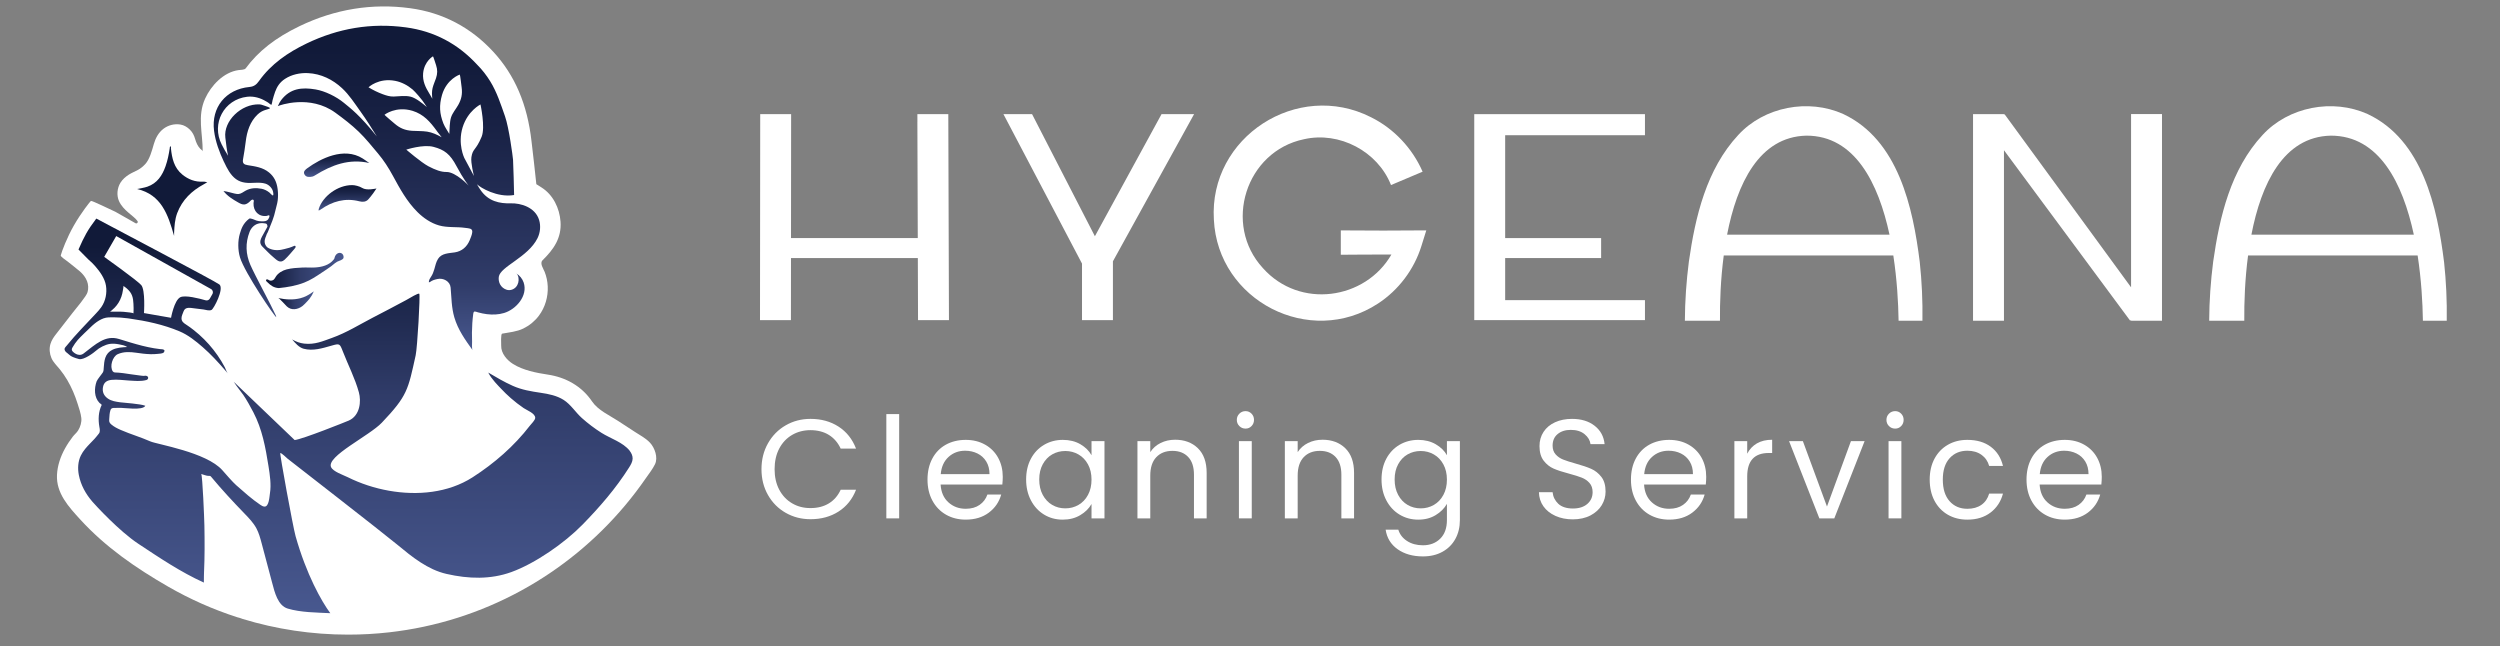 <?xml version="1.0" encoding="UTF-8"?><svg id="Capa_1" xmlns="http://www.w3.org/2000/svg" xmlns:xlink="http://www.w3.org/1999/xlink" viewBox="0 0 2432.5 628.6"><rect x="0" y="0" width="2432.5" height="628.6" fill="#808080" stroke="none"/><defs><style>.cls-1{fill:url(#linear-gradient);}.cls-1,.cls-2,.cls-3,.cls-4,.cls-5,.cls-6,.cls-7,.cls-8{stroke-width:0px;}.cls-2{fill:#111a39;}.cls-3{fill:url(#linear-gradient-6);}.cls-4{fill:url(#linear-gradient-5);}.cls-5{fill:#fff;}.cls-6{fill:url(#linear-gradient-2);}.cls-7{fill:url(#linear-gradient-3);}.cls-8{fill:url(#linear-gradient-4);}</style><linearGradient id="linear-gradient" x1="338.17" y1="204.95" x2="338.17" y2="180.11" gradientUnits="userSpaceOnUse"><stop offset="0" stop-color="#48588f"/><stop offset=".34" stop-color="#303c69"/><stop offset=".7" stop-color="#1a2448"/><stop offset=".93" stop-color="#111a39"/></linearGradient><linearGradient id="linear-gradient-2" x1="327.55" y1="172.18" x2="327.55" y2="149.4" xlink:href="#linear-gradient"/><linearGradient id="linear-gradient-3" x1="334.32" y1="263.19" x2="258.81" y2="263.19" gradientUnits="userSpaceOnUse"><stop offset="0" stop-color="#48588f"/><stop offset=".55" stop-color="#303c69"/><stop offset=".93" stop-color="#111a39"/></linearGradient><linearGradient id="linear-gradient-4" x1="305.36" y1="292.18" x2="270.71" y2="292.18" xlink:href="#linear-gradient-3"/><linearGradient id="linear-gradient-5" x1="366.78" y1="340.82" x2="366.78" y2="25.05" gradientUnits="userSpaceOnUse"><stop offset="0" stop-color="#48588f"/><stop offset=".2" stop-color="#303c69"/><stop offset=".3" stop-color="#2b3661"/><stop offset=".7" stop-color="#182144"/><stop offset=".93" stop-color="#111a39"/></linearGradient><linearGradient id="linear-gradient-6" x1="339.27" y1="596.64" x2="339.27" y2="212.67" xlink:href="#linear-gradient-3"/></defs><polygon class="cls-5" points="2073.53 279.56 1950.4 111.07 1949.85 111.59 1949.85 111.07 1919.77 111.07 1919.76 312.05 1949.85 312.05 1949.85 146.16 2072.67 312.05 2073.53 311.38 2073.53 312.05 2103.61 312.05 2103.62 111 2073.53 111 2073.53 279.56"/><polygon class="cls-5" points="893.25 311.47 923.33 311.47 922.7 111.07 892.61 111.07 892.64 118.38 892.61 118.38 892.99 231.66 769.65 231.66 769.77 111.07 739.69 111.07 739.48 311.47 769.57 311.47 769.63 251.09 893.05 251.09 893.25 311.47 893.25 311.47"/><polygon class="cls-5" points="1600.54 311.47 1600.54 292.04 1464.53 292.04 1464.53 251.09 1557.9 251.09 1557.9 231.66 1464.53 231.66 1464.53 131.57 1600.54 131.57 1600.54 111.07 1464.53 111.07 1464.53 111.07 1434.45 111.07 1434.45 311.47 1456.71 311.47 1456.71 311.47 1600.54 311.47"/><path class="cls-5" d="M2378.06,254.9c-6.61-53.04-20.86-118.82-74.4-143.95-33.97-15.26-76.9-7.11-102.13,20.34-31.06,33.36-41.88,79.72-48.08,123.11-2.48,19.2-3.8,38.33-3.91,57.66h34.15c-.16-17.67.62-40.29,3.68-63.49h164.99c3.56,23.14,4.86,45.74,5.13,63.49h23.2c.29-19.1-.57-38.29-2.61-57.15ZM2190.62,228.32c9.52-49.22,31.03-95.31,77.23-96.34,47.21-.04,70.07,46.5,80.8,96.34h-158.03Z"/><path class="cls-5" d="M770.68,423.2c5.3-3.11,11.29-4.66,17.96-4.66s12.91,1.55,17.89,4.66c4.98,3.11,8.8,7.54,11.45,13.3h14.95c-3.56-9.23-9.23-16.36-17-21.39-7.77-5.03-16.87-7.54-27.29-7.54-8.87,0-16.93,2.11-24.2,6.31-7.27,4.2-13,10.03-17.21,17.48-4.2,7.45-6.31,15.84-6.31,25.16s2.1,17.69,6.31,25.09c4.2,7.4,9.94,13.19,17.21,17.34,7.27,4.16,15.33,6.24,24.2,6.24,10.42,0,19.52-2.49,27.29-7.47,7.77-4.98,13.44-12.04,17-21.18h-14.95c-2.65,5.76-6.47,10.17-11.45,13.23-4.98,3.06-10.95,4.59-17.89,4.59s-12.66-1.55-17.96-4.66c-5.3-3.11-9.46-7.52-12.48-13.23-3.01-5.71-4.52-12.36-4.52-19.95s1.51-14.37,4.52-20.09c3.02-5.71,7.18-10.12,12.48-13.23Z"/><rect class="cls-5" x="862.41" y="402.91" width="12.48" height="101.47"/><path class="cls-5" d="M958.53,432.66c-5.49-3.11-11.79-4.66-18.92-4.66s-13.78,1.58-19.4,4.73c-5.62,3.15-9.99,7.66-13.09,13.5-3.11,5.85-4.66,12.66-4.66,20.43s1.6,14.6,4.8,20.5c3.2,5.9,7.61,10.44,13.23,13.64,5.62,3.2,12,4.8,19.13,4.8,8.96,0,16.45-2.26,22.49-6.79,6.03-4.52,10.06-10.4,12.07-17.62h-13.44c-1.46,4.2-4,7.56-7.61,10.08-3.61,2.52-8.11,3.77-13.51,3.77-6.58,0-12.18-2.08-16.8-6.24-4.62-4.16-7.15-9.94-7.61-17.34h60.06c.27-2.65.41-5.16.41-7.54,0-6.85-1.49-13-4.46-18.44-2.97-5.44-7.2-9.71-12.68-12.82ZM915.34,461.32c.64-7.13,3.17-12.71,7.61-16.73,4.43-4.02,9.81-6.03,16.11-6.03,4.39,0,8.39.89,12,2.67,3.61,1.78,6.47,4.39,8.57,7.82,2.1,3.43,3.16,7.52,3.16,12.27h-47.44Z"/><path class="cls-5" d="M1062.05,442.94c-2.38-4.3-5.99-7.86-10.83-10.69-4.85-2.83-10.56-4.25-17.14-4.25s-12.73,1.6-18.17,4.8c-5.44,3.2-9.71,7.7-12.82,13.51-3.11,5.81-4.66,12.55-4.66,20.22s1.55,14.35,4.66,20.29c3.11,5.94,7.36,10.56,12.75,13.85,5.39,3.29,11.42,4.94,18.1,4.94s12.18-1.44,17.07-4.32c4.89-2.88,8.57-6.51,11.04-10.9v13.99h12.61v-75.14h-12.61v13.71ZM1058.62,481.54c-2.28,4.25-5.37,7.5-9.25,9.74-3.89,2.24-8.16,3.36-12.82,3.36s-8.91-1.12-12.75-3.36c-3.84-2.24-6.9-5.49-9.19-9.74-2.29-4.25-3.43-9.25-3.43-15.01s1.14-10.6,3.43-14.81c2.28-4.2,5.35-7.41,9.19-9.6,3.84-2.19,8.09-3.29,12.75-3.29s8.93,1.12,12.82,3.36c3.88,2.24,6.97,5.46,9.25,9.67,2.29,4.2,3.43,9.14,3.43,14.81s-1.14,10.63-3.43,14.88Z"/><path class="cls-5" d="M1143.36,427.86c-5.12,0-9.81,1.05-14.06,3.15-4.25,2.1-7.61,5.07-10.08,8.91v-10.69h-12.48v75.14h12.48v-41.55c0-7.86,1.94-13.85,5.83-17.96,3.89-4.11,9.12-6.17,15.7-6.17s11.61,1.99,15.36,5.96c3.75,3.98,5.62,9.71,5.62,17.21v42.51h12.34v-44.29c0-10.42-2.83-18.39-8.5-23.93-5.67-5.53-13.07-8.3-22.21-8.3Z"/><rect class="cls-5" x="1205.47" y="429.23" width="12.48" height="75.14"/><path class="cls-5" d="M1211.92,400.03c-2.38,0-4.39.82-6.03,2.47-1.65,1.65-2.47,3.66-2.47,6.03s.82,4.39,2.47,6.03c1.65,1.65,3.65,2.47,6.03,2.47s4.23-.82,5.83-2.47c1.6-1.64,2.4-3.65,2.4-6.03s-.8-4.39-2.4-6.03c-1.6-1.64-3.54-2.47-5.83-2.47Z"/><path class="cls-5" d="M1286.78,427.86c-5.12,0-9.81,1.05-14.06,3.15-4.25,2.1-7.61,5.07-10.08,8.91v-10.69h-12.48v75.14h12.48v-41.55c0-7.86,1.94-13.85,5.83-17.96,3.89-4.11,9.12-6.17,15.7-6.17s11.61,1.99,15.36,5.96c3.75,3.98,5.62,9.71,5.62,17.21v42.51h12.34v-44.29c0-10.42-2.83-18.39-8.5-23.93-5.67-5.53-13.07-8.3-22.21-8.3Z"/><path class="cls-5" d="M1407.85,442.94c-2.38-4.3-6.01-7.86-10.9-10.69-4.89-2.83-10.58-4.25-17.07-4.25s-12.73,1.6-18.17,4.8c-5.44,3.2-9.71,7.7-12.82,13.51-3.11,5.81-4.66,12.55-4.66,20.22s1.55,14.35,4.66,20.29c3.11,5.94,7.38,10.56,12.82,13.85,5.44,3.29,11.49,4.94,18.17,4.94s12.16-1.46,17-4.39c4.85-2.92,8.5-6.58,10.97-10.97v15.77c0,7.77-2.17,13.8-6.51,18.1-4.34,4.3-9.94,6.44-16.8,6.44-6.03,0-11.2-1.4-15.49-4.18-4.3-2.79-7.13-6.47-8.5-11.04h-12.34c1.19,8.04,5.08,14.4,11.66,19.06,6.58,4.66,14.81,6.99,24.68,6.99,7.22,0,13.55-1.51,18.99-4.52,5.44-3.02,9.62-7.2,12.55-12.55,2.92-5.35,4.38-11.45,4.38-18.31v-76.78h-12.61v13.71ZM1404.42,481.54c-2.29,4.25-5.37,7.5-9.25,9.74-3.89,2.24-8.16,3.36-12.82,3.36s-8.92-1.12-12.76-3.36c-3.84-2.24-6.9-5.49-9.18-9.74-2.29-4.25-3.43-9.25-3.43-15.01s1.14-10.6,3.43-14.81c2.28-4.2,5.35-7.41,9.18-9.6,3.84-2.19,8.09-3.29,12.76-3.29s8.93,1.12,12.82,3.36c3.88,2.24,6.97,5.46,9.25,9.67,2.29,4.2,3.43,9.14,3.43,14.81s-1.14,10.63-3.43,14.88Z"/><path class="cls-5" d="M1548.25,456.18c-3.84-1.69-8.91-3.4-15.22-5.14-5.21-1.46-9.26-2.76-12.13-3.91-2.88-1.14-5.3-2.81-7.27-5.01-1.97-2.19-2.95-5.03-2.95-8.5,0-4.84,1.65-8.62,4.94-11.31,3.29-2.7,7.54-4.04,12.75-4.04,5.57,0,10.05,1.39,13.43,4.18,3.38,2.79,5.3,6.01,5.76,9.67h13.71c-.73-7.41-3.96-13.34-9.67-17.83-5.71-4.48-13.05-6.72-22.01-6.72-6.22,0-11.72,1.1-16.52,3.29-4.8,2.19-8.52,5.3-11.17,9.32-2.65,4.02-3.97,8.64-3.97,13.85,0,5.94,1.35,10.67,4.04,14.19,2.7,3.52,5.94,6.1,9.74,7.75,3.79,1.65,8.84,3.29,15.15,4.94,5.11,1.37,9.18,2.65,12.2,3.84,3.01,1.19,5.53,2.93,7.54,5.21,2.01,2.28,3.01,5.26,3.01,8.91,0,4.66-1.71,8.48-5.14,11.45-3.43,2.97-8.11,4.46-14.06,4.46s-10.95-1.53-14.19-4.59c-3.24-3.06-5.1-6.83-5.55-11.31h-13.3c.09,5.21,1.55,9.81,4.38,13.78,2.83,3.98,6.74,7.08,11.73,9.32,4.98,2.24,10.63,3.36,16.93,3.36s12.3-1.28,17.14-3.84c4.84-2.56,8.5-5.9,10.97-10.01,2.47-4.11,3.7-8.5,3.7-13.16,0-6.03-1.37-10.81-4.11-14.33-2.74-3.52-6.03-6.12-9.87-7.82Z"/><path class="cls-5" d="M1643,432.66c-5.48-3.11-11.79-4.66-18.92-4.66s-13.78,1.58-19.4,4.73c-5.62,3.15-9.99,7.66-13.1,13.5-3.11,5.85-4.66,12.66-4.66,20.43s1.6,14.6,4.8,20.5c3.2,5.9,7.61,10.44,13.23,13.64,5.62,3.2,12,4.8,19.13,4.8,8.95,0,16.45-2.26,22.49-6.79,6.03-4.52,10.05-10.4,12.06-17.62h-13.44c-1.46,4.2-4,7.56-7.61,10.08-3.61,2.52-8.11,3.77-13.5,3.77-6.58,0-12.19-2.08-16.8-6.24-4.62-4.16-7.15-9.94-7.61-17.34h60.06c.28-2.65.41-5.16.41-7.54,0-6.85-1.49-13-4.45-18.44-2.97-5.44-7.2-9.71-12.69-12.82ZM1599.81,461.32c.64-7.13,3.17-12.71,7.61-16.73,4.43-4.02,9.8-6.03,16.11-6.03,4.38,0,8.38.89,11.99,2.67,3.61,1.78,6.47,4.39,8.57,7.82,2.1,3.43,3.15,7.52,3.15,12.27h-47.44Z"/><path class="cls-5" d="M1700.04,441.44v-12.2h-12.48v75.14h12.48v-40.86c0-15.17,6.99-22.76,20.98-22.76h3.29v-12.89c-5.85,0-10.81,1.19-14.88,3.56-4.06,2.38-7.2,5.71-9.39,10.01Z"/><polygon class="cls-5" points="1777.65 492.85 1754.2 429.23 1740.76 429.23 1770.24 504.37 1784.78 504.37 1814.26 429.23 1800.96 429.23 1777.65 492.85"/><path class="cls-5" d="M1844.01,400.03c-2.38,0-4.39.82-6.03,2.47-1.65,1.65-2.47,3.66-2.47,6.03s.82,4.39,2.47,6.03c1.64,1.65,3.65,2.47,6.03,2.47s4.23-.82,5.83-2.47c1.6-1.64,2.4-3.65,2.4-6.03s-.8-4.39-2.4-6.03c-1.6-1.64-3.54-2.47-5.83-2.47Z"/><rect class="cls-5" x="1837.56" y="429.23" width="12.48" height="75.14"/><path class="cls-5" d="M1914.21,438.56c5.48,0,10.08,1.33,13.78,3.98,3.7,2.65,6.19,6.26,7.47,10.83h13.44c-1.92-7.95-5.87-14.17-11.86-18.65-5.99-4.48-13.6-6.72-22.83-6.72-7.13,0-13.46,1.6-18.99,4.8-5.53,3.2-9.85,7.7-12.96,13.51-3.11,5.81-4.66,12.59-4.66,20.36s1.56,14.72,4.66,20.57c3.11,5.85,7.43,10.38,12.96,13.57,5.53,3.2,11.86,4.8,18.99,4.8,9.05,0,16.59-2.31,22.62-6.92,6.03-4.62,10.06-10.76,12.07-18.44h-13.44c-1.37,4.75-3.89,8.41-7.54,10.97-3.66,2.56-8.23,3.84-13.71,3.84-7.13,0-12.89-2.47-17.28-7.41-4.39-4.93-6.58-11.93-6.58-20.98s2.19-15.88,6.58-20.77c4.39-4.89,10.15-7.33,17.28-7.33Z"/><path class="cls-5" d="M2027.88,432.66c-5.48-3.11-11.79-4.66-18.92-4.66s-13.78,1.58-19.4,4.73c-5.62,3.15-9.99,7.66-13.1,13.5-3.11,5.85-4.66,12.66-4.66,20.43s1.6,14.6,4.8,20.5c3.2,5.9,7.61,10.44,13.23,13.64,5.62,3.2,12,4.8,19.13,4.8,8.95,0,16.45-2.26,22.49-6.79,6.03-4.52,10.05-10.4,12.06-17.62h-13.44c-1.46,4.2-4,7.56-7.61,10.08-3.61,2.52-8.11,3.77-13.5,3.77-6.58,0-12.18-2.08-16.8-6.24-4.62-4.16-7.15-9.94-7.61-17.34h60.06c.28-2.65.41-5.16.41-7.54,0-6.85-1.49-13-4.45-18.44-2.97-5.44-7.2-9.71-12.69-12.82ZM1984.69,461.32c.64-7.13,3.17-12.71,7.61-16.73,4.43-4.02,9.8-6.03,16.11-6.03,4.38,0,8.38.89,12,2.67,3.61,1.78,6.47,4.39,8.57,7.82,2.1,3.43,3.15,7.52,3.15,12.27h-47.44Z"/><path class="cls-5" d="M1382.97,239.55l4.82-15.4c-27.59.26-55.64.3-83.19.02v23.7c16.41-.16,32.83-.23,49.24-.19-25.38,43.95-89.14,53.38-125,13.23-39.2-42.53-16.73-113.68,39.93-125.45,34.49-7.88,71.82,11.85,84.68,44.6l30.75-13.01c-10-22.86-27.97-41.96-50.18-52.97-71.63-36.37-157.84,19.31-152.92,99.61,3.76,78.93,93.44,125.02,159.63,81.71,20.02-13.05,35.14-33.13,42.25-55.85Z"/><polygon class="cls-5" points="1161.84 111.07 1130.17 111.07 1065.33 229.86 1004.2 111.07 976.35 111.07 1052.79 256.46 1052.79 311.47 1082.87 311.47 1082.87 254.26 1161.84 111.07"/><path class="cls-5" d="M1793.5,110.95c-33.97-15.26-76.9-7.11-102.13,20.34-31.06,33.36-41.88,79.72-48.08,123.11-2.48,19.2-3.8,38.33-3.91,57.66h34.15c-.16-17.67.62-40.29,3.68-63.49h164.99c3.55,23.14,4.86,45.74,5.13,63.49h23.2c.29-19.1-.57-38.29-2.61-57.15-6.61-53.04-20.86-118.82-74.4-143.95ZM1680.46,228.32c9.52-49.22,31.03-95.31,77.23-96.34,47.21-.04,70.07,46.5,80.8,96.34h-158.03Z"/><path class="cls-5" d="M131.88,217.21c1.37.71,2.78-.89,1.89-2.15-3.66-5.19-13.94-10.18-18.02-19.48-2.41-5.5-1.81-12.54,1.45-17.8,2.03-3.27,5.01-5.87,8.26-7.92,2.77-1.75,5.83-2.94,8.7-4.49,2.71-1.47,4.98-3.39,7.09-5.63,4.38-4.64,6.66-13.45,8.41-19.53,1.65-5.75,4.52-11.18,9.33-14.87,4.67-3.57,10.7-5.12,16.51-4.18,3.53.57,6.69,2.46,9.21,4.95,2.65,2.62,4.08,5.47,5.12,9.04,1.04,3.55,2.44,6.91,5.03,9.61.53.55,2.36,1.66,2.35,2.52.1-17.76-5.38-34.19,2.36-51.3,5.79-12.81,18.08-25.84,32.62-27.78,1.54-.21,5.74-.2,6.77-1.59,12.36-16.8,29.12-29.92,52.57-41.2,34.46-16.57,70.64-22.43,107.56-17.42,31.71,4.3,58.93,18.56,80.91,42.4,20.98,22.75,33.14,51.2,37.16,86.98.37,3.31,4.46,37.91,4.7,41.83,1.64,1.06,3.31,2.11,5.03,3.19,11.31,7.12,17.57,20.17,18.51,33.24,1.14,15.81-6.56,26.9-17.49,37.6-3,2.94.86,8.3,2.05,11.28,1.79,4.5,2.78,9.3,3,14.13.46,10.1-2.51,20.36-8.58,28.48-3.95,5.28-9.18,9.58-15.09,12.48-6.44,3.16-13.68,3.73-20.68,5.03-1.53.29-.9,9.99-.95,11.61-.23,7.48,5.54,14.15,11.59,17.94,9.73,6.1,22.7,8.64,33.9,10.32,17.15,2.58,32.77,11.03,42.98,26.15,5.75,8.51,16.89,13.43,25.33,18.94,5.37,3.5,10.74,7.01,16.11,10.51,5.07,3.31,10.77,6.24,14.92,10.69,4.59,4.92,8,14.44,4.83,20.92-2.36,4.83-6.02,9.4-9.07,13.81-6.25,9.04-12.92,17.79-19.98,26.21-14.11,16.82-29.78,32.31-46.76,46.23-17.04,13.96-35.38,26.33-54.72,36.87-19.56,10.66-40.14,19.45-61.37,26.2-21.7,6.9-44.08,11.66-66.71,14.22-13.25,1.5-26.58,2.24-39.91,2.24-35.71,0-70.18-5.34-102.65-15.24-1.73-.72-3.51-1.28-5.34-1.68-23.38-7.54-45.95-17.55-67.23-29.81-31.38-18.07-60.94-38.45-85.37-65.18-11.39-12.46-23.62-25.63-22.75-43.55.44-9.08,3.46-17.84,7.84-25.75,2.21-4.01,4.77-7.82,7.56-11.45,1.65-2.15,3.75-3.69,5.21-6.08,2.14-3.5,3.54-8,3.06-12.13-.53-4.56-2.17-9.27-3.55-13.63-2.54-8.05-5.81-15.9-10.11-23.18-2.16-3.66-4.58-7.17-7.25-10.48-2.85-3.53-6.33-6.7-8.16-10.94-1.85-4.29-2.28-9.22-.96-13.72,1.13-3.84,3.36-6.92,5.79-10.03,5.32-6.81,10.61-13.63,15.91-20.45,2.71-3.49,13.56-16.19,14.39-19.93,1.02-3.52.82-7.27-.48-10.69-1.4-3.69-3.97-6.85-6.92-9.48-2.58-2.29-10.6-8.51-11.95-9.62-.9-.74-7.04-4.75-6.72-5.96,1.09-4.18,6.06-17.35,12.75-29.08,7.22-12.67,16.17-23.79,16.61-23.94,1.13-.4,19.59,8.7,23.85,10.6,1.74.78,15.71,9.1,19.53,11.1Z"/><path class="cls-1" d="M349.79,195.9c3.01.78,6.09.61,8.33-1.65,2.66-2.68,7.91-10.14,8.2-10.86-.79.1-9.63,2.26-13.97-.56-2.42-1.58-7.28-2.83-9.78-2.72-13.8-.04-28.56,10.67-32.48,23.31-.14.46,0,1.02.01,1.53.59-.33,1.22-.62,1.78-1.01,11.5-8.06,23.93-11.66,37.91-8.04Z"/><path class="cls-6" d="M303.98,171.81c.99-.19,1.92-.8,2.8-1.34,16.12-9.99,33.04-16.35,52.54-11.85-2.18-1.51-4.26-3.06-6.46-4.44-18.33-11.52-41.06.23-53.77,9.44-1.82,1.32-4.41,3.33-2.8,6.15,1.67,2.92,4.83,2.6,7.69,2.04Z"/><path class="cls-7" d="M322.28,259.01c2.73-2.07,4.61-4.23,7.93-5.26.97-.3,1.9-.74,2.74-1.31.42-.28.83-.6,1.07-1.04.26-.45.32-1,.29-1.52-.07-1.35-.75-2.71-1.92-3.38-1.28-.74-2.96-.55-4.2.25-1.24.8-2.07,2.13-2.52,3.53-.11.34-.15.7-.23,1.06-.28.5-.55.99-.83,1.33-4.43,5.46-11.45,7.18-18.16,7.59-4.08.25-8.21-.14-12.31.06-5.08.24-10.2.54-15.15,1.78-4.04,1.02-8.39,3.5-10.63,7.12-.58.94-1.06,1.97-1.86,2.73-1,.95-2.46,1.29-3.8,1.06-1.17-.21-2.8-2.15-3.69-.75-.61.97.33,1.53.92,2.11,3.87,3.85,6.65,5.56,11.27,5.94,8.41-.81,16.85-2.26,24.76-5.33,6.16-2.39,11.72-6.06,17.18-9.74,3.06-2.06,6.2-4.01,9.15-6.23Z"/><path class="cls-8" d="M292.41,290.14c-7.12,1.86-14.57,1.42-21.71-.16,1.28.28,6.68,6.52,8.39,8.15,4.43,4.24,10.77,3.1,15.32-.44.7-.55,1.33-1.18,1.96-1.81,1.68-1.69,3.37-3.38,4.83-5.25,1.7-2.17,3.1-4.59,4.15-7.14-3.3,2.33-6.32,4.3-9.91,5.67-.96.37-1.97.69-3.03.97Z"/><path class="cls-4" d="M217.96,157.54c.75,1.59,1.54,3.24,2.39,4.88,3.16,6.04,7.24,11.92,13.76,14.24,1.41.5,2.88.84,4.35,1.06,6.42.97,13.54-.96,19.77.96,3.68,1.13,6.83,4.59,7.5,8.1,1.28,6.7-2.4,1.52-3.6.56-2.23-1.77-4.82-3.13-7.63-3.67-5.49-1.05-10.88-.83-15.84,2.03-2.02,1.16-3.94,2.71-6.25,3.03-1.43.2-2.88-.1-4.29-.43-3.56-.85-7.07-1.95-10.7-2.45,3.74,4.88,9.11,8.2,14.47,11.21,1.84,1.03,3.83,2.08,5.93,1.89,1.82-.16,3.36-1.22,4.71-2.39.99-.85,2.33-2.9,3.86-2.16,1.05.5.34,2.09.29,3.17-.39,8.1,5.27,13.6,12.87,12.5.89-.13,2.21-1.13,2.58-.22.37.9-.58,2.57-1.04,3.31-.66,1.07-1.82,1.7-3.03,1.99s-2.47.26-3.72.2c-1.55-.07-3.14-.19-4.62-.68-1.42-.48-6.07-2.82-7.29-1.87-5.94,4.59-7.56,9.59-9.05,14.58-2.09,7.01-1.98,16.05.14,23.09,4.5,14.95,34.33,58.55,35.31,58.16.06-.03-.23-1.16-.48-1.72-4.68-10.41-20.12-38.59-24.69-49.05-4.62-10.58-5.05-21.33-.83-32.2,1.46-3.76,4.35-6.87,8.27-8.04,1.96-.58,4.04-.66,6.05-.34.75.12,1.76.15,2.31.72.58.59.76,1.62.77,2.53-1.14,2.07-2.62,4.87-3.56,6.52-.64,1.12-1.28,2.24-1.87,3.39-.63,1.21-1.21,2.47-1.45,3.81-.39,2.11.27,4,1.77,5.51,3.22,3.23,7.4,7.63,10.9,10.53,3.06,2.54,6.42,6.53,10.83,2.46,1.95-1.79,3.73-3.75,5.47-5.74.87-1,1.74-2.01,2.6-3.02.81-.94,1.69-1.84,2.37-2.87.13-.2.25-.41.31-.65.14-.55-.12-1.33-.77-1.35-.26,0-.51.09-.75.19-1.5.6-3.03,1.34-4.58,1.76-1.61.43-3.2.89-4.82,1.29-2.1.51-4.31,1.01-6.48,1.01-2.25.08-4.52-.23-6.66-.97-1.07-.37-2.13-.85-3.09-1.45-.83-.52-1.58-1.53-2.05-2.39-.85-1.53-1.07-3.3-.8-5.02.22-1.36.76-2.64,1.29-3.9.29-.69.51-1.33.69-1.98.01-.02.03-.03.04-.05.68-1.02,1.14-2.17,1.59-3.32,2.53-6.33,5.4-12.77,6.74-19.45.66-3.27,1.82-6.35,2.23-9.7.42-3.43.44-6.9.05-10.33-.04-.36-.09-.72-.13-1.07-.9-6.54-3.24-11.72-8.31-15.89-6.06-4.99-13.49-5.97-20.76-7.12-3.79-.6-5.24-1.89-4.58-5.69.99-5.71,1.95-11.44,2.62-17.19,1.17-10.05,4.27-19.55,11.6-26.49,4.84-4.59,9.72-4.56,11.86-5.87,1.13-.69-4.01-2.22-5.51-2.74-1.52-.53-3.1-1.12-4.68-1.18-17.69-.66-35.04,16.23-33.09,32.32.72,5.91,1.34,11.81,2.67,17.67-2.27-3.56-4.29-7.18-6.18-10.88-10.39-20.34,2.14-43.91,24.74-46.52,6.39-.74,12.9,1.08,18.33,4.44.86.53,1.65.87,2.45,1.52.83.68,1.76,1.5,2.74,1.96.74-1.32.78-3.07,1.18-4.52.81-2.9,1.55-5.63,2.49-8.17,1.84-4.98,4.43-9.26,9.67-12.67,6.51-4.24,14.59-5.94,22.29-5.57,12.79.62,24.11,6.26,33.13,14.63,7.07,6.56,12.2,14.67,17.83,22.5,5.73,7.97,10.86,16.12,16.06,24.49-16.77-20.95-25.5-27.28-31.91-32.59-7.56-6.26-18.64-11.6-27.63-13.14-13.43-2.29-24.75-1.1-33.58,10.41-.81,1.06-1.83,2.8-3.21,5.83,1.61-.87,31.38-11.51,56.01,6.41,7.9,5.75,15.67,11.69,22.69,18.47,6.87,6.62,12.66,13.96,18.76,21.18,5.63,6.67,10.35,14.05,14.5,21.71,6.8,12.55,13.62,25.06,23.92,35.3,5.86,5.82,12.95,10.68,20.94,12.99,8.17,2.36,17.25,1.15,25.68,2.41,3.19.48,6.95.23,6.71,3.95-.17,2.59-1.62,5.82-2.58,8.22-2.74,6.37-7.57,10.59-14.44,11.65-5.79.9-12.77.74-16.29,6.32-1.9,3.01-2.65,6.58-3.61,10.01-.75,2.67-1.72,5.17-3.26,7.48-1.09,1.62-2.21,3.37-2.07,5.35.44-.15.96-.2,1.31-.47,2.11-1.61,4.59-2.23,7.09-2.78,5.63-1.25,12.22,2.2,12.77,8.27.87,9.81.82,19.51,3.62,29.04,3.55,12.12,10.59,21.9,17.84,32.02-1.06-1.48-.49-6.54-.57-8.38-.12-2.95-.16-5.9-.13-8.85.08-6.04.45-12.1,1.24-18.08.47-3.53,1.85-2.36,4.76-1.55,2.81.78,5.67,1.38,8.56,1.74,5.58.69,11.32.48,16.72-1.15,11.64-3.51,23.4-16.77,19.03-29.67-1.26-3.71-3.9-6.92-7.29-8.88,1.32.91,1.97,2.54,2.24,4.12.55,3.24-.27,6.75-2.47,9.19s-5.8,3.63-8.94,2.65c-5.72-1.78-8.47-7.22-7.73-12.58,1.4-10.05,28.49-18.99,37.7-37.66,2.65-5.37,3.28-11.96,1.53-17.67-3.83-12.49-18-16.48-27.5-16.2-10.95.32-21.97-1.9-29.58-13.09-.8-1.18-2.4-3.57-3.37-5.5,3.17,3.31,19.92,13.3,36.12,10.5-.03-3.46-.76-30.9-1.03-34.34-.24-3.08-3.92-31.19-7.83-42.3-4.09-11.62-7.88-23.47-14.37-33.99-3.58-5.8-7.77-11.23-12.6-16.06-18.91-20.5-41.79-32.69-69.48-36.44-33.86-4.59-65.87.92-96.57,15.68-18.23,8.76-34.48,19.88-46.33,36.51-2.5,3.51-4.83,5.39-9.33,5.82-22.96,2.21-37.3,19.89-34.41,42.57,1.35,10.6,5.1,20.7,9.63,30.32ZM434.31,167.34c-5.02.05-10.57-1.92-17.54-5.6-6.97-3.68-21.45-16.15-21.45-16.15,0,0,16.41-5.38,26.5-2.69,10.56,2.82,16.09,6.86,22.49,18.99,6.41,12.14,11.69,18.73,11.69,18.73,0,0-12.4-13.39-21.69-13.3ZM467.51,101.63s4.91,22.31,1.1,31.47c-5.7,13.7-8.6,11.11-9.94,19.88-.82,5.41,2.48,18.26,2.48,18.26l-9.39-17.56s-6.61-13.59-1.64-29.74c4.98-16.15,17.39-22.31,17.39-22.31ZM430.1,92.31c4.61-15.53,17.23-19.74,17.26-19.75.36-.12,1.71,11.63,1.83,12.56.84,6.37-.17,11.41-3.37,17.08-2.28,4.04-5.54,7.62-6.96,12.04-1.4,4.37-1.34,11.22-1.68,16.05-1.05-1.96-4.32-6.48-5.77-10.2-3.71-9.54-4.27-17.42-1.31-27.78ZM429.72,133.53c-4.43-2.47-9.07-4.69-14.13-5.45-4.81-.72-9.7-.48-14.55-.8-6.81-.45-11.81-2.45-16.91-6.84-.74-.64-10.27-8.56-9.96-8.81.02-.02,10.95-8.67,27.21-3.81,10.79,3.34,17.12,10.64,23.44,19.32.3.42.6.83.91,1.25.97,1.35,2.45,3.1,4,5.13ZM411.7,71.19c1.18-11.68,9.59-16.39,9.61-16.4.24-.13,2.79,8.05,3.01,8.69,1.46,4.42,1.42,8.14-.08,12.62-1.07,3.18-2.52,6.25-3.33,9.52-.85,3.44-.65,6.99-.24,10.48-.7-1.2-1.62-2.94-2.23-3.91-.19-.3-.38-.61-.56-.91-3.88-6.32-6.88-12.3-6.18-20.08ZM384.54,78.67c6.26,1.22,12.06,4.31,16.92,8.41,2.48,2.09,9.1,9.95,9.66,10.91.58,1.02,3.69,5.13,4.21,6.21-3.79-3.34-10.62-8.8-15.61-10.08-5.21-1.34-11.34-.4-16.67-.19-3.65.15-7.35-1.03-10.75-2.29-4.76-1.76-9.42-4.04-13.75-6.7,0,0,9.77-9.43,26-6.26Z"/><path class="cls-3" d="M612.72,438.6c-6.72-8.39-18.6-11.83-27.47-17.44-6.74-4.27-13.13-9.09-19.08-14.4-6.16-5.51-10.74-13.18-17.76-17.64-6.58-4.18-14.46-5.77-22.06-6.89-9.55-1.42-18.5-2.85-27.37-6.79-8.29-3.68-16.11-8.34-23.94-12.94,3.24,6.48,10.12,13.18,12.4,15.61,3.02,3.24,6.21,6.32,9.54,9.24,3.99,3.5,8.2,6.76,12.58,9.75,3.01,2.06,11.28,5.1,11.21,9.47-.04,2.28-3.83,5.85-5.19,7.61-15.34,19.92-34.62,36.67-55.73,50.23-23.86,15.32-53.92,17.92-81.32,13.08-13.93-2.47-27.56-6.89-40.23-13.2-4.24-2.11-14.17-5.35-16.18-9.79-4.74-10.45,37.28-30.47,49.39-43.21,24.91-26.19,25.53-31.88,32.95-65.62,1.61-7.32,4.6-58.76,3.51-59.82-1.04-1-9.02,4.1-12.73,6.11-10.82,5.86-21.75,11.52-32.67,17.2-13.06,6.8-25.59,14.67-39.57,19.64-8.78,3.12-16.62,6.74-27.1,5.54-4.11-.47-8.01-1.92-11.64-4.08,3.02,3.57,6.72,7.87,11.18,9.06,9.11,2.43,18.11-.42,27.06-2.97,8.03-2.29,8.08-2.17,11.1,5.62,5.16,13.3,11.81,26.03,15.61,39.82,2.38,8.63,1.17,22.61-9.89,27.44-2.96,1.29-44.92,18.12-52.61,18.94l-59.28-56.72c3.8,5.81,6.74,9.07,9.24,12.7,3.29,4.79,7.17,11.82,9.86,16.98,8.65,16.61,11.78,34.01,14.73,52.47,1.33,8.34,2.79,18.05,1.4,26.43-.52,3.14-.84,13.04-5.29,12.88-1.49-.05-2.83-.89-4.07-1.72-8.39-5.64-15.89-12.46-23.48-19.11-3.41-2.99-10.49-11.19-13.45-14.55-15.49-17.57-63.5-25.14-70-28.02-9.43-4.17-19.38-7.04-28.83-11.16-3.25-1.42-6.48-3.01-9.18-5.31-.72-.62-1.42-1.31-1.79-2.18-.42-.99-.36-2.11-.27-3.18.31-3.51.16-5.35,1.22-8.71.93-2.93,4.28-1.81,8.25-2.12,4.22-.33,22.95,2.97,25.65-2.03-4.79-1.94-20.87-2.87-24.53-3.39-4.15-.6-8.35-1.14-11.94-3.64-3.91-2.73-5.6-6.45-4.74-11.17.84-4.62,3.86-6.54,8.39-7.01,5.75-.58,11.4.37,17.08.67,5.59.29,11.18,1,16.71-.5,2.09-.57,2.52-3.16.36-3.98-1.1-.42-2.1-.03-3.21-.06-1.18-.03-2.47-.28-3.66-.41-2.7-.29-5.38-.69-8.06-1.09-5.37-.82-10.74-1.69-16.18-1.83-.65-.02-1.49-.52-1.88-1.06-3.25-4.62-.31-14.51,4.88-16.78,5.79-2.53,11.83-2.23,17.81-1.36,4.63.68,9.28,1.3,13.96,1.41,2.32.06,4.65-.01,6.95-.28,1.57-.18,4.81-.2,5.97-1.4.56-.58.8-1.46.61-2.25-1.16-1.06-2.85-.85-4.31-1.02-1.92-.22-3.84-.49-5.74-.81-3.91-.65-7.78-1.5-11.62-2.46-7.58-1.9-15.03-4.26-22.5-6.56-13.26-4.07-22.58,5.02-34.41,14.11-5.04,3.87-10.59-1.59-11.14-2.63-.7-1.32-.27-2.18.41-3.39,1.43-2.55,3.15-4.92,5.03-7.15,2.4-2.85,10.72-10.63,12.11-12.01,1.44-1.43,2.94-2.8,4.52-4.06,2.54-2.02,5.34-3.77,8.39-4.91,3.13-1.17,6.73-1.08,10.06-1.05,4.51.04,8.94.36,13.42.96.47.06.94.13,1.41.19,16.77,2.36,33.5,5.9,49.1,12.48,8.41,3.55,15.84,9.49,22.65,15.45,7.92,6.92,14.86,14.46,21.72,22.41.88,1.02,1.75,2.03,2.63,3.05-1.26-1.46-1.97-4.14-2.88-5.87-1.06-2.01-2.18-3.98-3.36-5.92-2.36-3.88-4.95-7.61-7.76-11.18-5.61-7.13-12.07-13.6-19.22-19.2-2.35-1.84-4.77-3.64-7.29-5.25-2.38-1.52-4.55-3.02-4.54-6.22,0-2.28,1.25-4.52,1.97-6.62,1.66-4.87,6.82-3.38,10.78-2.97,2.88.29,5.74.65,8.61,1.06,2.46.35,5.53,1.56,7.86.44,2.18-1.04,12.49-20.67,7.65-24.75-3.41-2.88-106.89-57.19-119.77-64.14-8.57,11.33-11.67,17.19-17.33,30.11l9.6,9.69c2.38,2,4.6,4.18,6.64,6.52,4.66,5.34,9.39,11.9,10.5,19,1.13,7.16-.36,14.8-4.5,20.8-1.54,2.23-3.38,4.22-5.23,6.21-9.58,10.34-19.62,20.28-28.46,31.28-1.15,1.43-2.71,2.53-1.86,4.61.53,1.28,1.67,2.18,2.8,2.98,1.74,1.25,2.13,3.15,10.95,5.49,4.7,1.25,14.75-6.41,16.47-8.01,3.27-3.04,9.17-6.05,13.59-6.72,2.98-.45,5.95-.14,8.89.42,2.75.52,5.71.97,8.01,2.61-4.94.25-10.03.54-14.47,2.72-3.38,1.66-5.62,4.17-6.85,7.77-1.04,3.05-1.26,6.29-1.5,9.48-.12,1.56-.05,3.23-.82,4.64-.74,1.34-5.41,6.84-6.12,8.8-2.42,6.73-2.53,15.5,2.76,20.96.44.46,2.38,1.59,2.16,2.04-3.21,6.5-3.49,14.12-2.25,21.25.38,2.17,1,4.7-.48,6.55-1.39,1.73-2.7,3.47-4.21,5.11-3,3.26-6.25,6.29-9.06,9.73-1.67,2.05-3.18,4.24-4.32,6.63-2.75,5.75-3.13,12.44-1.94,18.69,1.92,10.05,6.79,18.66,13.33,26.24,2.73,3.16,25.84,28.43,44.62,40.85,20.64,13.64,41.19,27.53,63.73,37.74.01-.63.03-1.26.03-1.89,0-.81.01-1.62.01-2.43,0-.65,0-1.29.02-1.94.02-1.22.04-2.45.1-3.67.71-15.14.64-30.31.37-45.46-.14-7.58-1.84-48.16-3.07-50.29.82.27,1.64.54,2.45.81,1.58.52,3.19,1.05,4.86,1.04.52,0,1.07-.05,1.53.18.34.17.59.47.83.76,10.31,12.4,21.17,24.1,32.41,35.71,4.31,4.45,8.68,8.98,11.6,14.44,2.42,4.53,3.76,9.53,5.08,14.49,3.42,12.86,6.84,25.72,10.26,38.58,2.4,9.03,5.43,22.05,15.17,24.98,12.64,3.8,28.26,3.81,41.39,4.47-8.53-11.41-23.35-37.84-33.81-74.99-2.54-9.04-15.64-80.74-14.87-80.84,1.3-.17,6.03,4.66,7.18,5.55,2.81,2.19,92.61,71.97,106.58,83.54,14.46,11.98,29.65,24.33,47.96,28.52,21.64,4.95,42.91,5.52,63.15-1.81,23.19-8.4,51.7-28.24,69.16-46.1,16.85-17.23,32.43-35.21,45.38-55.68,1.67-2.64,3.35-5.48,3.43-8.61.06-2.77-1.18-5.45-2.91-7.61ZM129.88,304.96c0-.43-3.34-.87-3.75-.93-1.96-.28-3.94-.49-5.92-.63-.95-.06-1.91-.11-2.86-.14-3.5-.11-7,.18-10.49,0,.54.03,1.9-1.36,2.32-1.7.81-.66,1.58-1.37,2.31-2.12,1.46-1.5,2.76-3.16,3.86-4.94,2.23-3.6,3.64-7.75,4.21-11.95.08-.55.87-4.08.37-4.4,2.42,1.51,4.86,3.56,6.57,5.84,3.5,4.64,3.28,10.27,3.49,15.79.07,1.7-.11,3.47-.13,5.18ZM101.39,249.93l11.7-20.25,92.18,51.52c1.77.94,2.41,3.16,1.42,4.91l-2.54,4.44c-.82,1.43-2.5,2.11-4.08,1.65-5.93-1.72-20.05-5.4-24.69-2.97-5.94,3.11-8.96,19.98-8.96,19.98l-26.33-4.59s1.49-22.55-2.7-27.27c-4.19-4.73-36.01-27.41-36.01-27.41Z"/><path class="cls-2" d="M169.4,229.52c0-1.37-.03-2.23,0-3.09.31-6.46.72-12.95,3.01-19.06,4.85-12.87,14.12-21.76,26.04-28.15,1.1-.59,2.15-1.27,3.23-1.9-1.33-.21-2.68-.68-3.98-.59-7.77.51-14.5-2.16-20.35-6.93-8.01-6.53-10.04-15.83-11.04-25.5-.07-.67.3-1.9-.38-1.89-.81.01-.68,1.27-.8,2.02-.89,5.83-2.04,11.58-4.01,17.18-3.21,9.15-8.16,16.72-17.76,20.04-3.31,1.15-6.87,1.56-9.99,2.24,23.72,5.54,30.13,25.03,36.02,45.64Z"/></svg>
